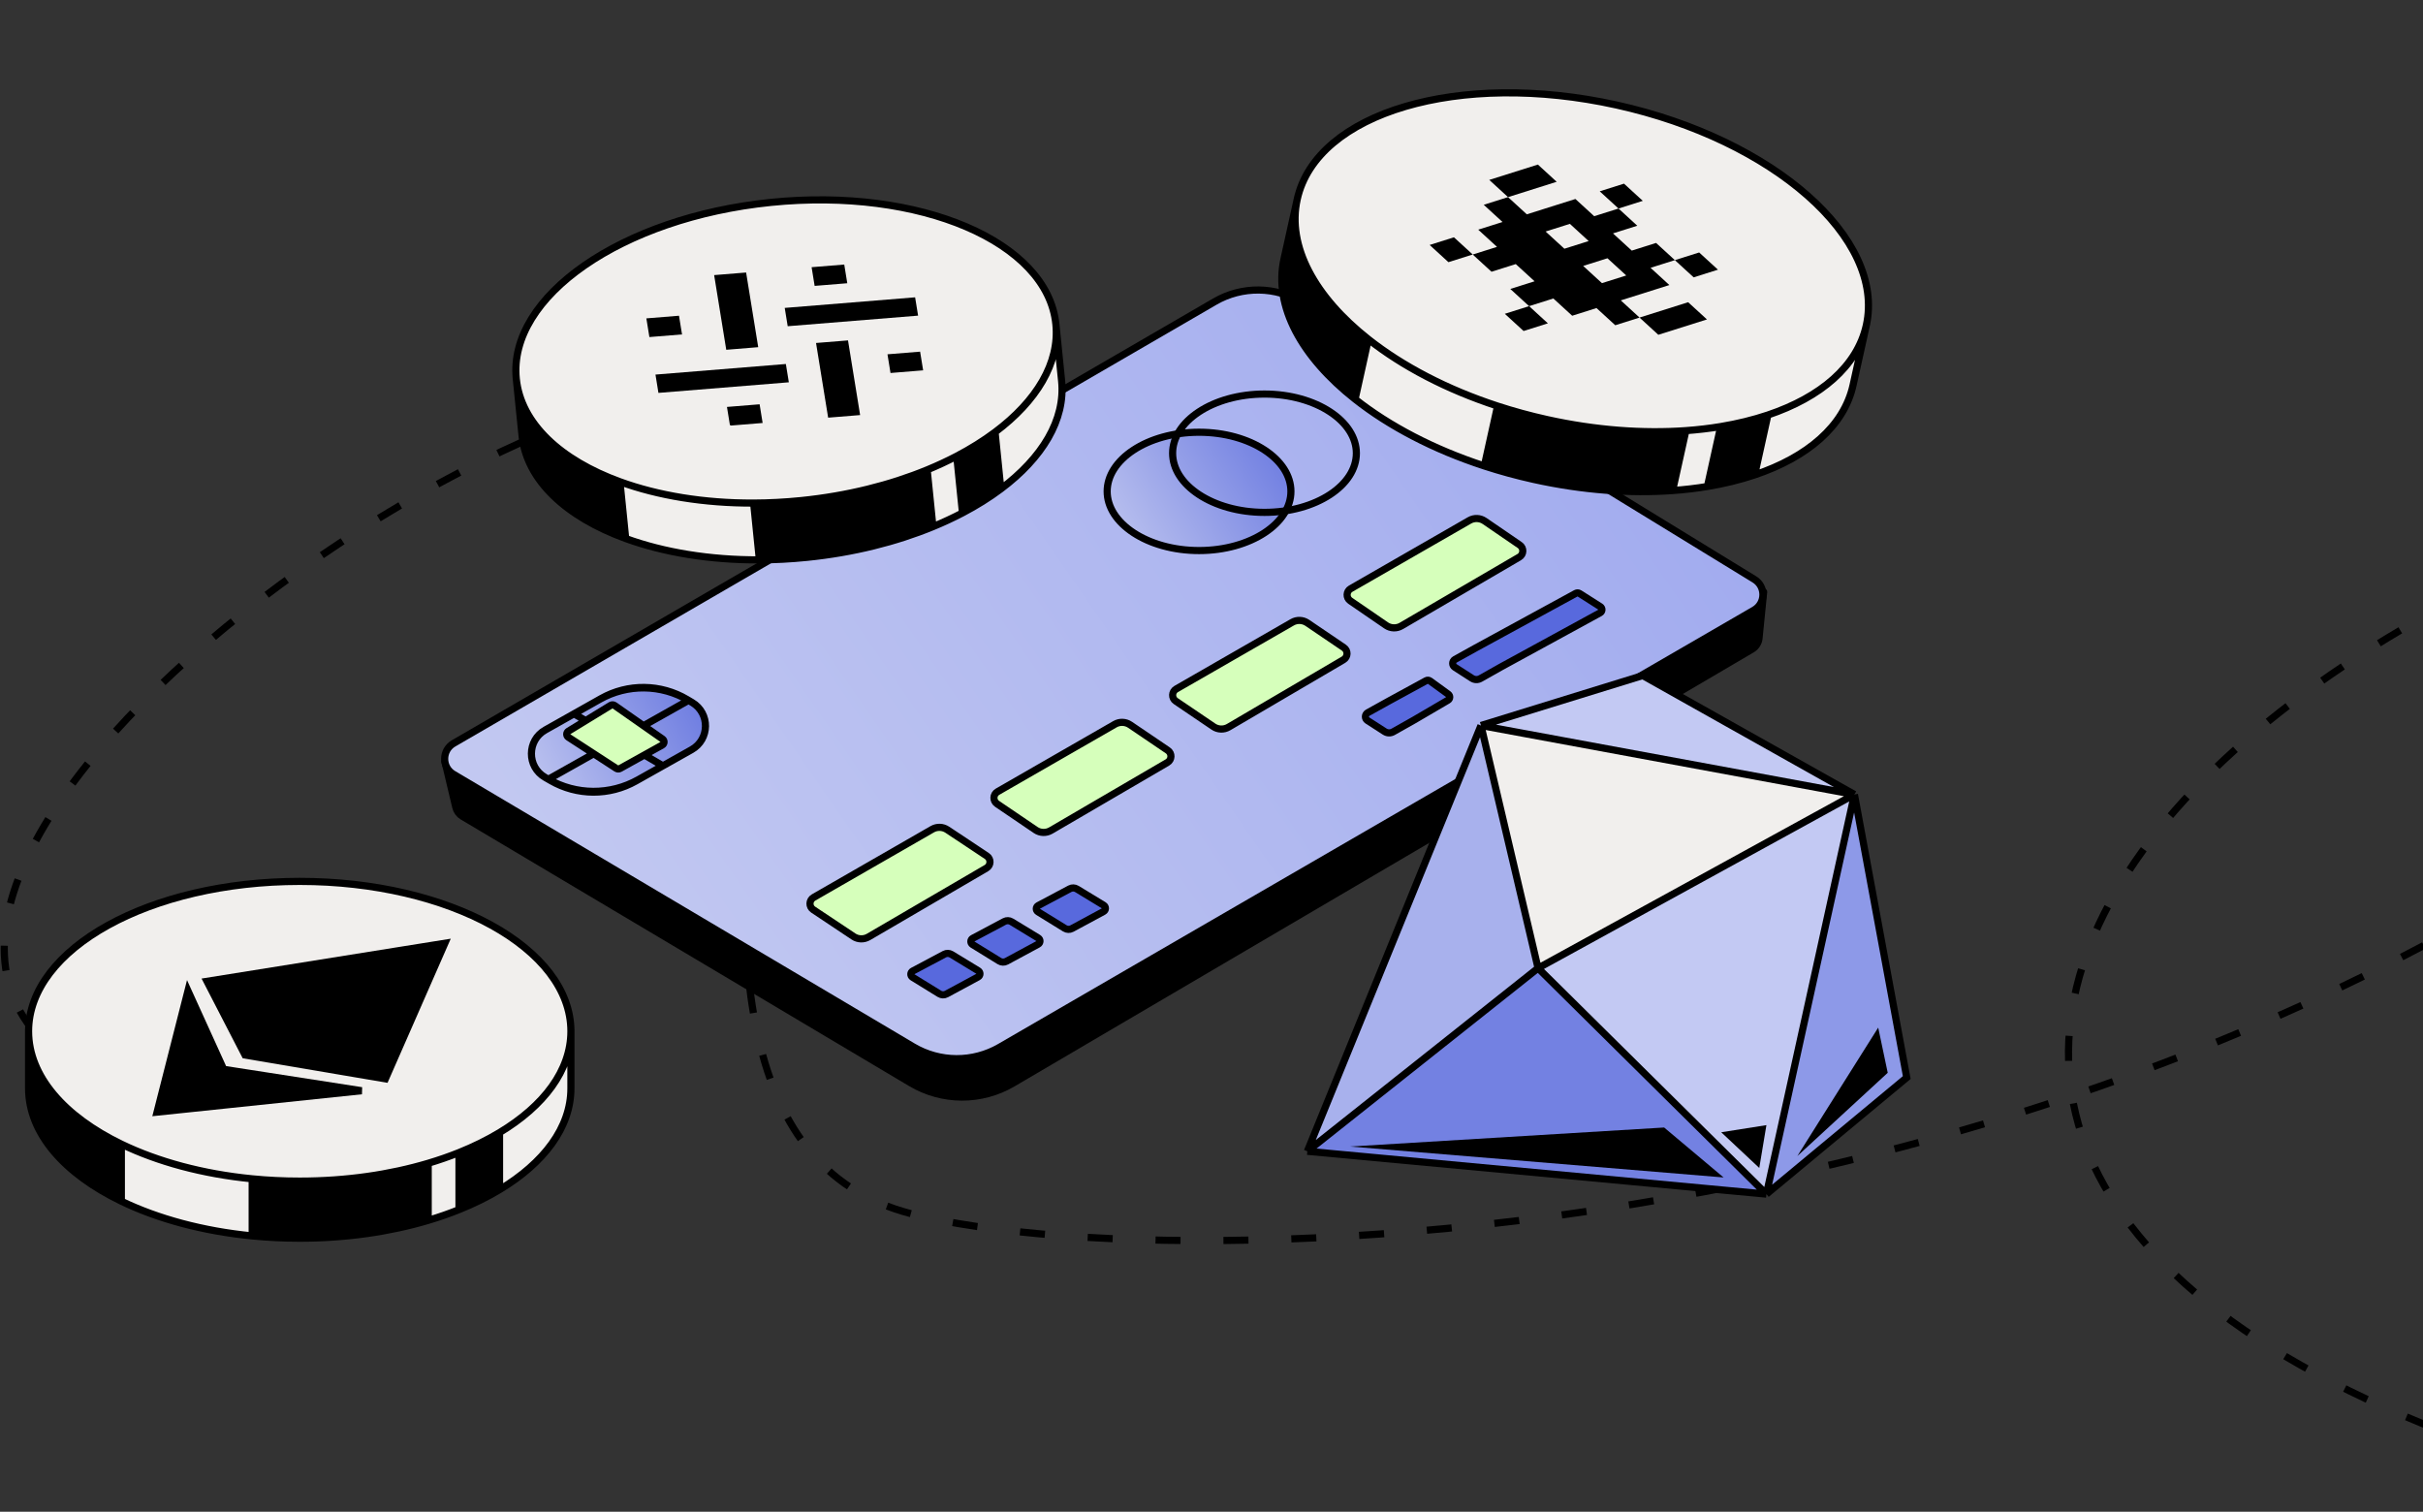 <svg width="678" height="423" viewBox="0 0 678 423" fill="none" xmlns="http://www.w3.org/2000/svg">
<rect x="0" y="0" width="678" height="423" fill="#333333" stroke="none"/>
<path d="M116.999 316.623C-112.998 316.623 51.001 155.623 168.412 114.719C266.365 80.593 151.999 313.123 254.999 339.623C337.399 360.823 679.999 351.623 855.999 114.719C591.499 154.123 442.199 348.823 752.999 421.623" stroke="black" stroke-width="2" stroke-dasharray="7 12"/>
<path d="M159.752 288.555C159.752 299.486 152.183 309.44 139.784 316.904C136.351 318.971 132.547 320.847 128.431 322.5C125.692 323.599 122.815 324.6 119.817 325.493C109.119 328.679 96.879 330.487 83.875 330.487C79.334 330.487 74.886 330.266 70.564 329.843C56.696 328.487 44.129 325.049 33.957 320.135C18.048 312.449 7.999 301.15 7.999 288.555C7.999 265.397 41.97 246.623 83.875 246.623C125.781 246.623 159.752 265.397 159.752 288.555Z" fill="#F1EFED"/>
<path fill-rule="evenodd" clip-rule="evenodd" d="M128.431 322.5C132.547 320.847 136.351 318.971 139.784 316.904V332.878C136.351 334.945 132.547 336.821 128.431 338.474V322.5ZM119.817 325.493C109.119 328.679 96.879 330.487 83.875 330.487C79.334 330.487 74.886 330.266 70.564 329.843V345.817C74.886 346.24 79.334 346.461 83.875 346.461C96.879 346.461 109.119 344.653 119.817 341.467V325.493ZM33.957 336.109V320.135C18.048 312.449 7.999 301.15 7.999 288.555V304.529C7.999 317.124 18.048 328.422 33.957 336.109Z" fill="black"/>
<path d="M33.957 320.135V336.109C44.129 341.023 56.696 344.461 70.564 345.817V329.843C56.696 328.487 44.129 325.049 33.957 320.135Z" fill="#F1EFED"/>
<path d="M119.817 325.493V341.467C122.815 340.574 125.692 339.573 128.431 338.474V322.5C125.692 323.599 122.815 324.6 119.817 325.493Z" fill="#F1EFED"/>
<path d="M159.752 304.529V288.555C159.752 299.486 152.183 309.44 139.784 316.904V332.878C152.183 325.414 159.752 315.46 159.752 304.529Z" fill="#F1EFED"/>
<path d="M159.752 288.555C159.752 265.397 125.781 246.623 83.875 246.623C41.97 246.623 7.999 265.397 7.999 288.555M159.752 288.555V304.529M159.752 288.555C159.752 299.486 152.183 309.44 139.784 316.904M7.999 288.555V304.529M7.999 288.555C7.999 301.15 18.048 312.449 33.957 320.135M159.752 304.529V287.889M159.752 304.529C159.752 315.46 152.183 325.414 139.784 332.878M7.999 304.529V287.889M7.999 304.529C7.999 317.124 18.048 328.422 33.957 336.109M33.957 336.109V320.135M33.957 336.109C44.129 341.023 56.696 344.461 70.564 345.817M33.957 320.135C44.129 325.049 56.696 328.487 70.564 329.843M70.564 329.843C74.886 330.266 79.334 330.487 83.875 330.487C96.879 330.487 109.119 328.679 119.817 325.493M70.564 329.843V345.817M70.564 345.817C74.886 346.24 79.334 346.461 83.875 346.461C96.879 346.461 109.119 344.653 119.817 341.467M119.817 325.493V341.467M119.817 325.493C122.815 324.6 125.692 323.599 128.431 322.5M119.817 341.467C122.815 340.574 125.692 339.573 128.431 338.474M128.431 338.474V322.5M128.431 338.474C132.547 336.821 136.351 334.945 139.784 332.878M128.431 322.5C132.547 320.847 136.351 318.971 139.784 316.904M139.784 316.904V332.878" stroke="black" stroke-width="2"/>
<path d="M52.597 277.241L43.944 311.185L101.184 305.195L62.581 299.205L52.597 277.241Z" fill="black"/>
<path d="M68.571 295.211L57.922 274.578L124.48 263.929L107.84 301.867L68.571 295.211Z" fill="black"/>
<path d="M52.597 277.241L43.944 311.185L101.184 305.195L62.581 299.205L52.597 277.241Z" stroke="black" stroke-width="2"/>
<path d="M68.571 295.211L57.922 274.578L124.48 263.929L107.84 301.867L68.571 295.211Z" stroke="black" stroke-width="2"/>
<path d="M124.502 213.123L244.602 284.438C259.716 293.412 278.526 293.408 293.636 284.426L493.502 165.623L492.204 178.601C492.077 179.872 491.351 181.006 490.249 181.652L283.389 303.116C274.589 308.283 263.674 308.253 254.902 303.038L129.395 228.412C128.466 227.859 127.799 226.954 127.548 225.902L124.502 213.123Z" fill="black" stroke="black" stroke-width="2" stroke-linejoin="round"/>
<path d="M339.924 84.392L126.916 208.006C123.614 209.922 123.592 214.684 126.876 216.631L255.493 292.873C262.965 297.303 272.248 297.349 279.764 292.993L490.803 170.703C494.08 168.804 494.138 164.092 490.907 162.113L364.506 84.684C356.988 80.079 347.549 79.966 339.924 84.392Z" fill="url(#paint0_linear_3955_14908)" stroke="black" stroke-width="2"/>
<path fill-rule="evenodd" clip-rule="evenodd" d="M160.619 199.729L152.589 204.252C147.434 207.155 147.401 214.565 152.528 217.516L153.446 218.044C161.219 222.516 170.773 222.563 178.589 218.167L185.498 214.281L193.514 209.772C198.63 206.895 198.718 199.56 193.673 196.561L192.671 195.965C185.036 191.425 175.557 191.314 167.817 195.674L160.619 199.729ZM159.029 206.28C158.412 205.879 158.425 204.972 159.052 204.588L163.882 201.637L170.877 197.362C171.216 197.155 171.646 197.168 171.972 197.396L180.064 203.061L185.388 206.788C185.994 207.212 185.946 208.123 185.301 208.481L180.317 211.25L173.488 215.044C173.164 215.224 172.768 215.21 172.457 215.008L166.137 210.9L159.029 206.28Z" fill="url(#paint1_linear_3955_14908)"/>
<path d="M163.882 201.637L159.052 204.588C158.425 204.972 158.412 205.879 159.029 206.28L166.137 210.9L172.457 215.008C172.768 215.21 173.164 215.224 173.488 215.044L180.317 211.25L185.301 208.481C185.946 208.123 185.994 207.212 185.388 206.788L180.064 203.061L171.972 197.396C171.646 197.168 171.216 197.155 170.877 197.362L163.882 201.637Z" fill="#D6FFBB"/>
<path d="M160.619 199.729L163.882 201.637M160.619 199.729L152.589 204.252C147.434 207.155 147.401 214.565 152.528 217.516L153.446 218.044M160.619 199.729L167.817 195.674M185.498 214.281L180.317 211.25M185.498 214.281L193.514 209.772C198.63 206.895 198.718 199.56 193.673 196.561L192.671 195.965M185.498 214.281L178.589 218.167M153.446 218.044L154.148 218.448C161.486 222.67 170.505 222.714 177.883 218.564L178.589 218.167M153.446 218.044L166.137 210.9M153.446 218.044C161.219 222.516 170.773 222.563 178.589 218.167M192.671 195.965L192.269 195.726C184.883 191.334 175.712 191.227 168.225 195.444L167.817 195.674M192.671 195.965L180.064 203.061M192.671 195.965C185.036 191.425 175.557 191.314 167.817 195.674M163.882 201.637L159.052 204.588C158.425 204.972 158.412 205.879 159.029 206.28L166.137 210.9M163.882 201.637L170.877 197.362C171.216 197.155 171.646 197.168 171.972 197.396L180.064 203.061M166.137 210.9L172.457 215.008C172.768 215.21 173.164 215.224 173.488 215.044L180.317 211.25M180.064 203.061L185.388 206.788C185.994 207.212 185.946 208.123 185.301 208.481L180.317 211.25" stroke="black" stroke-width="2"/>
<path d="M425.243 152.501L415.425 145.783C414.157 144.916 412.505 144.851 411.173 145.617L377.95 164.717C376.673 165.451 376.601 167.266 377.815 168.1L387.844 174.982C389.12 175.858 390.787 175.919 392.123 175.139L395.99 172.882L425.121 155.879C426.389 155.138 426.454 153.33 425.243 152.501Z" fill="#D6FFBB"/>
<path d="M227.54 254.521L238.803 262.029C240.075 262.877 241.718 262.926 243.038 262.156L266.065 248.716L276.027 242.901C277.305 242.155 277.358 240.327 276.126 239.508L265.074 232.164C263.81 231.325 262.181 231.272 260.866 232.028L254.059 235.942L227.652 251.123C226.365 251.863 226.305 253.697 227.54 254.521Z" fill="#D6FFBB"/>
<path d="M279.001 224.919L289.787 232.237C291.062 233.102 292.719 233.158 294.049 232.382L326.663 213.346C327.934 212.604 327.995 210.789 326.777 209.963L316.213 202.803C314.946 201.944 313.301 201.883 311.975 202.646L279.127 221.53C277.846 222.266 277.778 224.089 279.001 224.919Z" fill="#D6FFBB"/>
<path d="M329.001 196.175L339.526 203.309C340.803 204.174 342.463 204.229 343.794 203.448L375.932 184.597C377.2 183.853 377.259 182.041 376.042 181.216L365.817 174.285C364.551 173.427 362.905 173.366 361.579 174.128L329.126 192.785C327.845 193.522 327.778 195.346 329.001 196.175Z" fill="#D6FFBB"/>
<path d="M425.243 152.501L415.425 145.783C414.157 144.916 412.505 144.851 411.173 145.617L377.95 164.717C376.673 165.451 376.601 167.266 377.815 168.1L387.844 174.982C389.12 175.858 390.787 175.919 392.123 175.139L395.99 172.882L425.121 155.879C426.389 155.138 426.454 153.33 425.243 152.501Z" stroke="black" stroke-width="2"/>
<path d="M227.54 254.521L238.803 262.029C240.075 262.877 241.718 262.926 243.038 262.156L266.065 248.716L276.027 242.901C277.305 242.155 277.358 240.327 276.126 239.508L265.074 232.164C263.81 231.325 262.181 231.272 260.866 232.028L254.059 235.942L227.652 251.123C226.365 251.863 226.305 253.697 227.54 254.521Z" stroke="black" stroke-width="2"/>
<path d="M279.001 224.919L289.787 232.237C291.062 233.102 292.719 233.158 294.049 232.382L326.663 213.346C327.934 212.604 327.995 210.789 326.777 209.963L316.213 202.803C314.946 201.944 313.301 201.883 311.975 202.646L279.127 221.53C277.846 222.266 277.778 224.089 279.001 224.919Z" stroke="black" stroke-width="2"/>
<path d="M329.001 196.175L339.526 203.309C340.803 204.174 342.463 204.229 343.794 203.448L375.932 184.597C377.2 183.853 377.259 182.041 376.042 181.216L365.817 174.285C364.551 173.427 362.905 173.366 361.579 174.128L329.126 192.785C327.845 193.522 327.778 195.346 329.001 196.175Z" stroke="black" stroke-width="2"/>
<path d="M255.339 273.443L262.846 278.071C263.454 278.446 264.216 278.468 264.845 278.129L273.687 273.356C274.367 272.989 274.392 272.023 273.732 271.622L266.227 267.058C265.623 266.692 264.872 266.67 264.249 267.001L255.394 271.709C254.712 272.071 254.681 273.038 255.339 273.443Z" fill="#5869DD" stroke="black" stroke-width="2"/>
<path d="M272.133 264.286L279.64 268.914C280.248 269.289 281.011 269.311 281.64 268.972L290.482 264.199C291.161 263.832 291.186 262.866 290.526 262.465L283.021 257.901C282.418 257.535 281.666 257.513 281.043 257.844L272.189 262.552C271.506 262.915 271.476 263.881 272.133 264.286Z" fill="#5869DD" stroke="black" stroke-width="2"/>
<path d="M290.447 255.128L297.954 259.756C298.562 260.131 299.324 260.153 299.953 259.814L308.795 255.041C309.475 254.674 309.5 253.708 308.84 253.307L301.334 248.743C300.731 248.377 299.98 248.355 299.357 248.686L290.502 253.394C289.82 253.756 289.789 254.723 290.447 255.128Z" fill="#5869DD" stroke="black" stroke-width="2"/>
<path d="M447.792 169.748L441.966 166.049C441.659 165.854 441.27 165.841 440.951 166.015L412.964 181.278L407.117 184.524C406.307 184.974 406.271 186.172 407.052 186.675L411.881 189.785C412.604 190.25 413.509 190.277 414.256 189.856L420.09 186.567L447.735 171.47C448.403 171.105 448.435 170.157 447.792 169.748Z" fill="#5869DD" stroke="black" stroke-width="2"/>
<path d="M382.629 201.59L387.458 204.7C388.181 205.165 389.086 205.192 389.833 204.771L395.667 201.482L405.166 195.92C405.788 195.556 405.832 194.673 405.249 194.248L400.128 190.525C399.816 190.297 399.401 190.27 399.061 190.455L388.541 196.193L382.694 199.439C381.885 199.889 381.848 201.087 382.629 201.59Z" fill="#5869DD" stroke="black" stroke-width="2"/>
<path d="M361.224 137.497C361.224 141.899 358.509 146.013 353.852 149.073C349.203 152.128 342.723 154.05 335.514 154.05C328.305 154.05 321.825 152.128 317.177 149.073C312.52 146.013 309.804 141.899 309.804 137.497C309.804 133.095 312.52 128.982 317.177 125.922C321.825 122.867 328.305 120.945 335.514 120.945C342.723 120.945 349.203 122.867 353.852 125.922C358.509 128.982 361.224 133.095 361.224 137.497Z" fill="url(#paint2_linear_3955_14908)" stroke="black" stroke-width="2"/>
<path d="M379.538 126.812C379.538 131.214 376.823 135.327 372.166 138.388C367.517 141.442 361.037 143.364 353.828 143.364C346.619 143.364 340.139 141.442 335.491 138.388C330.834 135.327 328.118 131.214 328.118 126.812C328.118 122.41 330.834 118.296 335.491 115.236C340.139 112.182 346.619 110.26 353.828 110.26C361.037 110.26 367.517 112.182 372.166 115.236C376.823 118.296 379.538 122.41 379.538 126.812Z" stroke="black" stroke-width="2"/>
<path d="M295.45 90.7C296.551 101.575 290.024 112.241 278.44 120.916C275.233 123.319 271.637 125.568 267.708 127.628C265.094 128.998 262.333 130.284 259.44 131.474C249.118 135.721 237.122 138.753 224.185 140.064C219.666 140.521 215.219 140.75 210.876 140.765C196.942 140.813 184.092 138.659 173.477 134.795C156.875 128.75 145.739 118.522 144.469 105.991C142.136 82.951 174.042 60.85 215.734 56.627C257.426 52.405 293.116 67.659 295.45 90.7Z" fill="#F1EFED"/>
<path fill-rule="evenodd" clip-rule="evenodd" d="M267.708 127.628C271.637 125.568 275.233 123.319 278.44 120.916L280.05 136.809C276.842 139.211 273.247 141.461 269.318 143.52L267.708 127.628ZM259.44 131.474C249.118 135.721 237.122 138.753 224.185 140.064C219.666 140.521 215.219 140.75 210.876 140.765L212.486 156.658C216.828 156.643 221.276 156.414 225.794 155.956C238.732 154.646 250.727 151.614 261.05 147.367L259.44 131.474ZM175.087 150.687L173.477 134.795C156.875 128.75 145.739 118.522 144.469 105.991L146.079 121.884C147.348 134.415 158.484 144.643 175.087 150.687Z" fill="black"/>
<path d="M173.477 134.795L175.087 150.687C185.702 154.552 198.552 156.706 212.486 156.658L210.876 140.765C196.942 140.813 184.092 138.659 173.477 134.795Z" fill="#F1EFED"/>
<path d="M259.44 131.474L261.05 147.367C263.943 146.176 266.704 144.891 269.318 143.52L267.708 127.628C265.094 128.998 262.333 130.284 259.44 131.474Z" fill="#F1EFED"/>
<path d="M297.059 106.592L295.45 90.7C296.551 101.575 290.024 112.241 278.44 120.916L280.05 136.809C291.634 128.134 298.161 117.468 297.059 106.592Z" fill="#F1EFED"/>
<path d="M295.45 90.7C293.116 67.659 257.426 52.405 215.734 56.627C174.042 60.85 142.136 82.951 144.469 105.991M295.45 90.7L297.059 106.592M295.45 90.7C296.551 101.575 290.024 112.241 278.44 120.916M144.469 105.991L146.079 121.884M144.469 105.991C145.739 118.522 156.875 128.75 173.477 134.795M297.059 106.592L295.383 90.038M297.059 106.592C298.161 117.468 291.634 128.134 280.05 136.809M146.079 121.884L144.402 105.329M146.079 121.884C147.348 134.415 158.484 144.643 175.087 150.687M175.087 150.687L173.477 134.795M175.087 150.687C185.702 154.552 198.552 156.706 212.486 156.658M173.477 134.795C184.092 138.659 196.942 140.813 210.876 140.765M210.876 140.765C215.219 140.75 219.666 140.521 224.185 140.064C237.122 138.753 249.118 135.721 259.44 131.474M210.876 140.765L212.486 156.658M212.486 156.658C216.828 156.643 221.276 156.414 225.794 155.956C238.732 154.646 250.727 151.614 261.05 147.367M259.44 131.474L261.05 147.367M259.44 131.474C262.333 130.284 265.094 128.998 267.708 127.628M261.05 147.367C263.943 146.176 266.704 144.891 269.318 143.52M269.318 143.52L267.708 127.628M269.318 143.52C273.247 141.461 276.842 139.211 280.05 136.809M267.708 127.628C271.637 125.568 275.233 123.319 278.44 120.916M278.44 120.916L280.05 136.809" stroke="black" stroke-width="2"/>
<path d="M212.164 97.145L203.219 97.872L199.831 76.978L208.776 76.251L212.164 97.145Z" fill="black"/>
<path d="M236.236 74.023L227.104 74.764L227.95 79.995L237.084 79.253L236.236 74.023Z" fill="black"/>
<path d="M220.412 91.278L219.582 86.156L256.068 83.194L256.899 88.318L220.412 91.278Z" fill="black"/>
<path d="M249.179 104.366L248.332 99.135L257.463 98.395L258.313 103.624L249.179 104.366Z" fill="black"/>
<path d="M228.343 95.971L237.287 95.246L240.677 116.14L231.731 116.866L228.343 95.971Z" fill="black"/>
<path d="M203.418 113.863L204.239 118.927L204.558 119.071L213.399 118.352L212.553 113.123L203.418 113.863Z" fill="black"/>
<path d="M183.413 104.811L184.242 109.933L220.728 106.971L219.898 101.85L183.413 104.811Z" fill="black"/>
<path d="M180.864 89.083L181.712 94.313L190.844 93.572L189.996 88.342L180.864 89.083Z" fill="black"/>
<path d="M522.23 91.012C519.691 102.482 509.436 111.169 494.691 116.121C490.608 117.492 486.181 118.577 481.478 119.355C478.348 119.873 475.097 120.255 471.743 120.496C459.777 121.353 446.514 120.407 432.868 117.386C428.102 116.331 423.486 115.066 419.049 113.619C404.812 108.974 392.423 102.447 382.891 94.927C367.982 83.165 360.062 68.975 362.988 55.758C368.368 31.457 408.377 19.649 452.35 29.384C496.324 39.119 527.61 66.711 522.23 91.012Z" fill="#F1EFED"/>
<path fill-rule="evenodd" clip-rule="evenodd" d="M481.478 119.355C486.181 118.577 490.608 117.492 494.691 116.121L490.981 132.883C486.897 134.255 482.47 135.339 477.767 136.118L481.478 119.355ZM471.743 120.496C459.777 121.353 446.514 120.407 432.868 117.386C428.102 116.331 423.486 115.066 419.049 113.619L415.338 130.381C419.775 131.828 424.392 133.093 429.157 134.148C442.803 137.169 456.067 138.116 468.032 137.258L471.743 120.496ZM379.18 111.689L382.891 94.927C367.982 83.165 360.062 68.975 362.988 55.758L359.277 72.52C356.351 85.737 364.272 99.928 379.18 111.689Z" fill="black"/>
<path d="M382.891 94.927L379.18 111.689C388.712 119.209 401.101 125.736 415.338 130.381L419.049 113.619C404.812 108.974 392.423 102.447 382.891 94.927Z" fill="#F1EFED"/>
<path d="M471.743 120.496L468.032 137.258C471.386 137.018 474.637 136.635 477.767 136.118L481.478 119.355C478.348 119.873 475.097 120.255 471.743 120.496Z" fill="#F1EFED"/>
<path d="M518.519 107.774L522.23 91.012C519.691 102.482 509.436 111.169 494.691 116.121L490.981 132.883C505.725 127.931 515.98 119.244 518.519 107.774Z" fill="#F1EFED"/>
<path d="M522.23 91.012C527.61 66.711 496.324 39.119 452.35 29.384C408.377 19.649 368.368 31.457 362.988 55.758M522.23 91.012L518.519 107.774M522.23 91.012C519.691 102.482 509.436 111.169 494.691 116.121M362.988 55.758L359.277 72.52M362.988 55.758C360.062 68.975 367.982 83.165 382.891 94.927M518.519 107.774L522.385 90.313M518.519 107.774C515.98 119.244 505.725 127.931 490.981 132.883M359.277 72.52L363.143 55.06M359.277 72.52C356.351 85.737 364.272 99.928 379.18 111.689M379.18 111.689L382.891 94.927M379.18 111.689C388.712 119.209 401.101 125.736 415.338 130.381M382.891 94.927C392.423 102.447 404.812 108.974 419.049 113.619M419.049 113.619C423.486 115.066 428.102 116.331 432.868 117.386C446.514 120.407 459.777 121.353 471.743 120.496M419.049 113.619L415.338 130.381M415.338 130.381C419.775 131.828 424.392 133.093 429.157 134.148C442.803 137.169 456.067 138.116 468.032 137.258M471.743 120.496L468.032 137.258M471.743 120.496C475.097 120.255 478.348 119.873 481.478 119.355M468.032 137.258C471.386 137.018 474.637 136.635 477.767 136.118M477.767 136.118L481.478 119.355M477.767 136.118C482.47 135.339 486.897 134.255 490.981 132.883M481.478 119.355C486.181 118.577 490.608 117.492 494.691 116.121M494.691 116.121L490.981 132.883" stroke="black" stroke-width="2"/>
<path d="M406.839 66.398L412.097 71.213L405.298 73.359L400.04 68.544L406.839 66.398ZM427.871 85.659L433.129 90.474L426.33 92.62L421.073 87.805L427.871 85.659Z" fill="black"/>
<path d="M454.427 51.386L459.683 56.2L452.887 58.345L447.631 53.532L454.427 51.386ZM475.455 70.643L480.713 75.458L473.916 77.603L468.658 72.788L475.455 70.643Z" fill="black"/>
<path d="M453.529 84.052L467.125 79.761L461.856 74.936L468.659 72.789L463.403 67.976L456.6 70.123L451.342 65.308L458.145 63.161L452.889 58.347L446.086 60.494L440.828 55.679L427.233 59.97L421.975 55.155L415.177 57.301L420.434 62.116L413.632 64.263L418.888 69.077L412.095 71.221L417.353 76.036L424.145 73.892L429.403 78.707L422.61 80.851L427.867 85.664L434.659 83.52L439.928 88.345L446.731 86.198L451.981 91.006L458.779 88.86L453.529 84.052ZM437.744 69.596L432.486 64.781L439.283 62.636L444.54 67.451L437.744 69.596ZM448.258 79.224L443 74.409L449.797 72.264L455.054 77.079L448.258 79.224Z" fill="black"/>
<path d="M472.377 84.564L477.638 89.382L464.032 93.676L458.771 88.858L472.377 84.564Z" fill="black"/>
<path d="M430.329 46.047L435.589 50.865L421.984 55.159L416.723 50.341L430.329 46.047Z" fill="black"/>
<path d="M414.403 203.003L430.377 270.893L518.9 222.305L414.403 203.003Z" fill="#F1EFED"/>
<path d="M414.403 203.003L518.9 222.305L459.663 189.026L414.403 203.003Z" fill="#C3C9F3"/>
<path d="M414.403 203.003L365.816 322.142L430.377 270.893L414.403 203.003Z" fill="#A8B1ED"/>
<path d="M365.816 322.142L494.273 334.123L430.377 270.893L365.816 322.142Z" fill="#7381E2"/>
<path d="M518.9 222.305L430.377 270.893L494.273 334.123L518.9 222.305Z" fill="#C3C9F3"/>
<path d="M533.543 301.509L518.9 222.305L494.273 334.123L533.543 301.509Z" fill="#8D99E8"/>
<path d="M365.816 322.142L414.403 203.003M365.816 322.142L494.273 334.123M365.816 322.142L430.377 270.893M414.403 203.003L430.377 270.893M414.403 203.003L518.9 222.305M414.403 203.003L459.663 189.026L518.9 222.305M430.377 270.893L518.9 222.305M430.377 270.893L494.273 334.123M518.9 222.305L533.543 301.509L494.273 334.123M518.9 222.305L494.273 334.123" stroke="black" stroke-width="2"/>
<path d="M465.656 315.486L377.799 320.811L482.295 329.463L465.656 315.486Z" fill="black"/>
<path d="M492.279 326.801L481.63 316.817L494.276 314.821L492.279 326.801Z" fill="black"/>
<path d="M525.558 287.532L502.928 323.473L528.22 300.178L525.558 287.532Z" fill="black"/>
<defs>
<linearGradient id="paint0_linear_3955_14908" x1="183.737" y1="482.887" x2="641.284" y2="165.91" gradientUnits="userSpaceOnUse">
<stop stop-color="#CDD2F2"/>
<stop offset="1" stop-color="#96A1EE"/>
</linearGradient>
<linearGradient id="paint1_linear_3955_14908" x1="156.962" y1="255.313" x2="224.29" y2="218.806" gradientUnits="userSpaceOnUse">
<stop stop-color="#CDD2F2"/>
<stop offset="1" stop-color="#5869DD"/>
</linearGradient>
<linearGradient id="paint2_linear_3955_14908" x1="317.864" y1="183.853" x2="386.854" y2="141.036" gradientUnits="userSpaceOnUse">
<stop stop-color="#CDD2F2"/>
<stop offset="1" stop-color="#5869DD"/>
</linearGradient>
</defs>
</svg>
